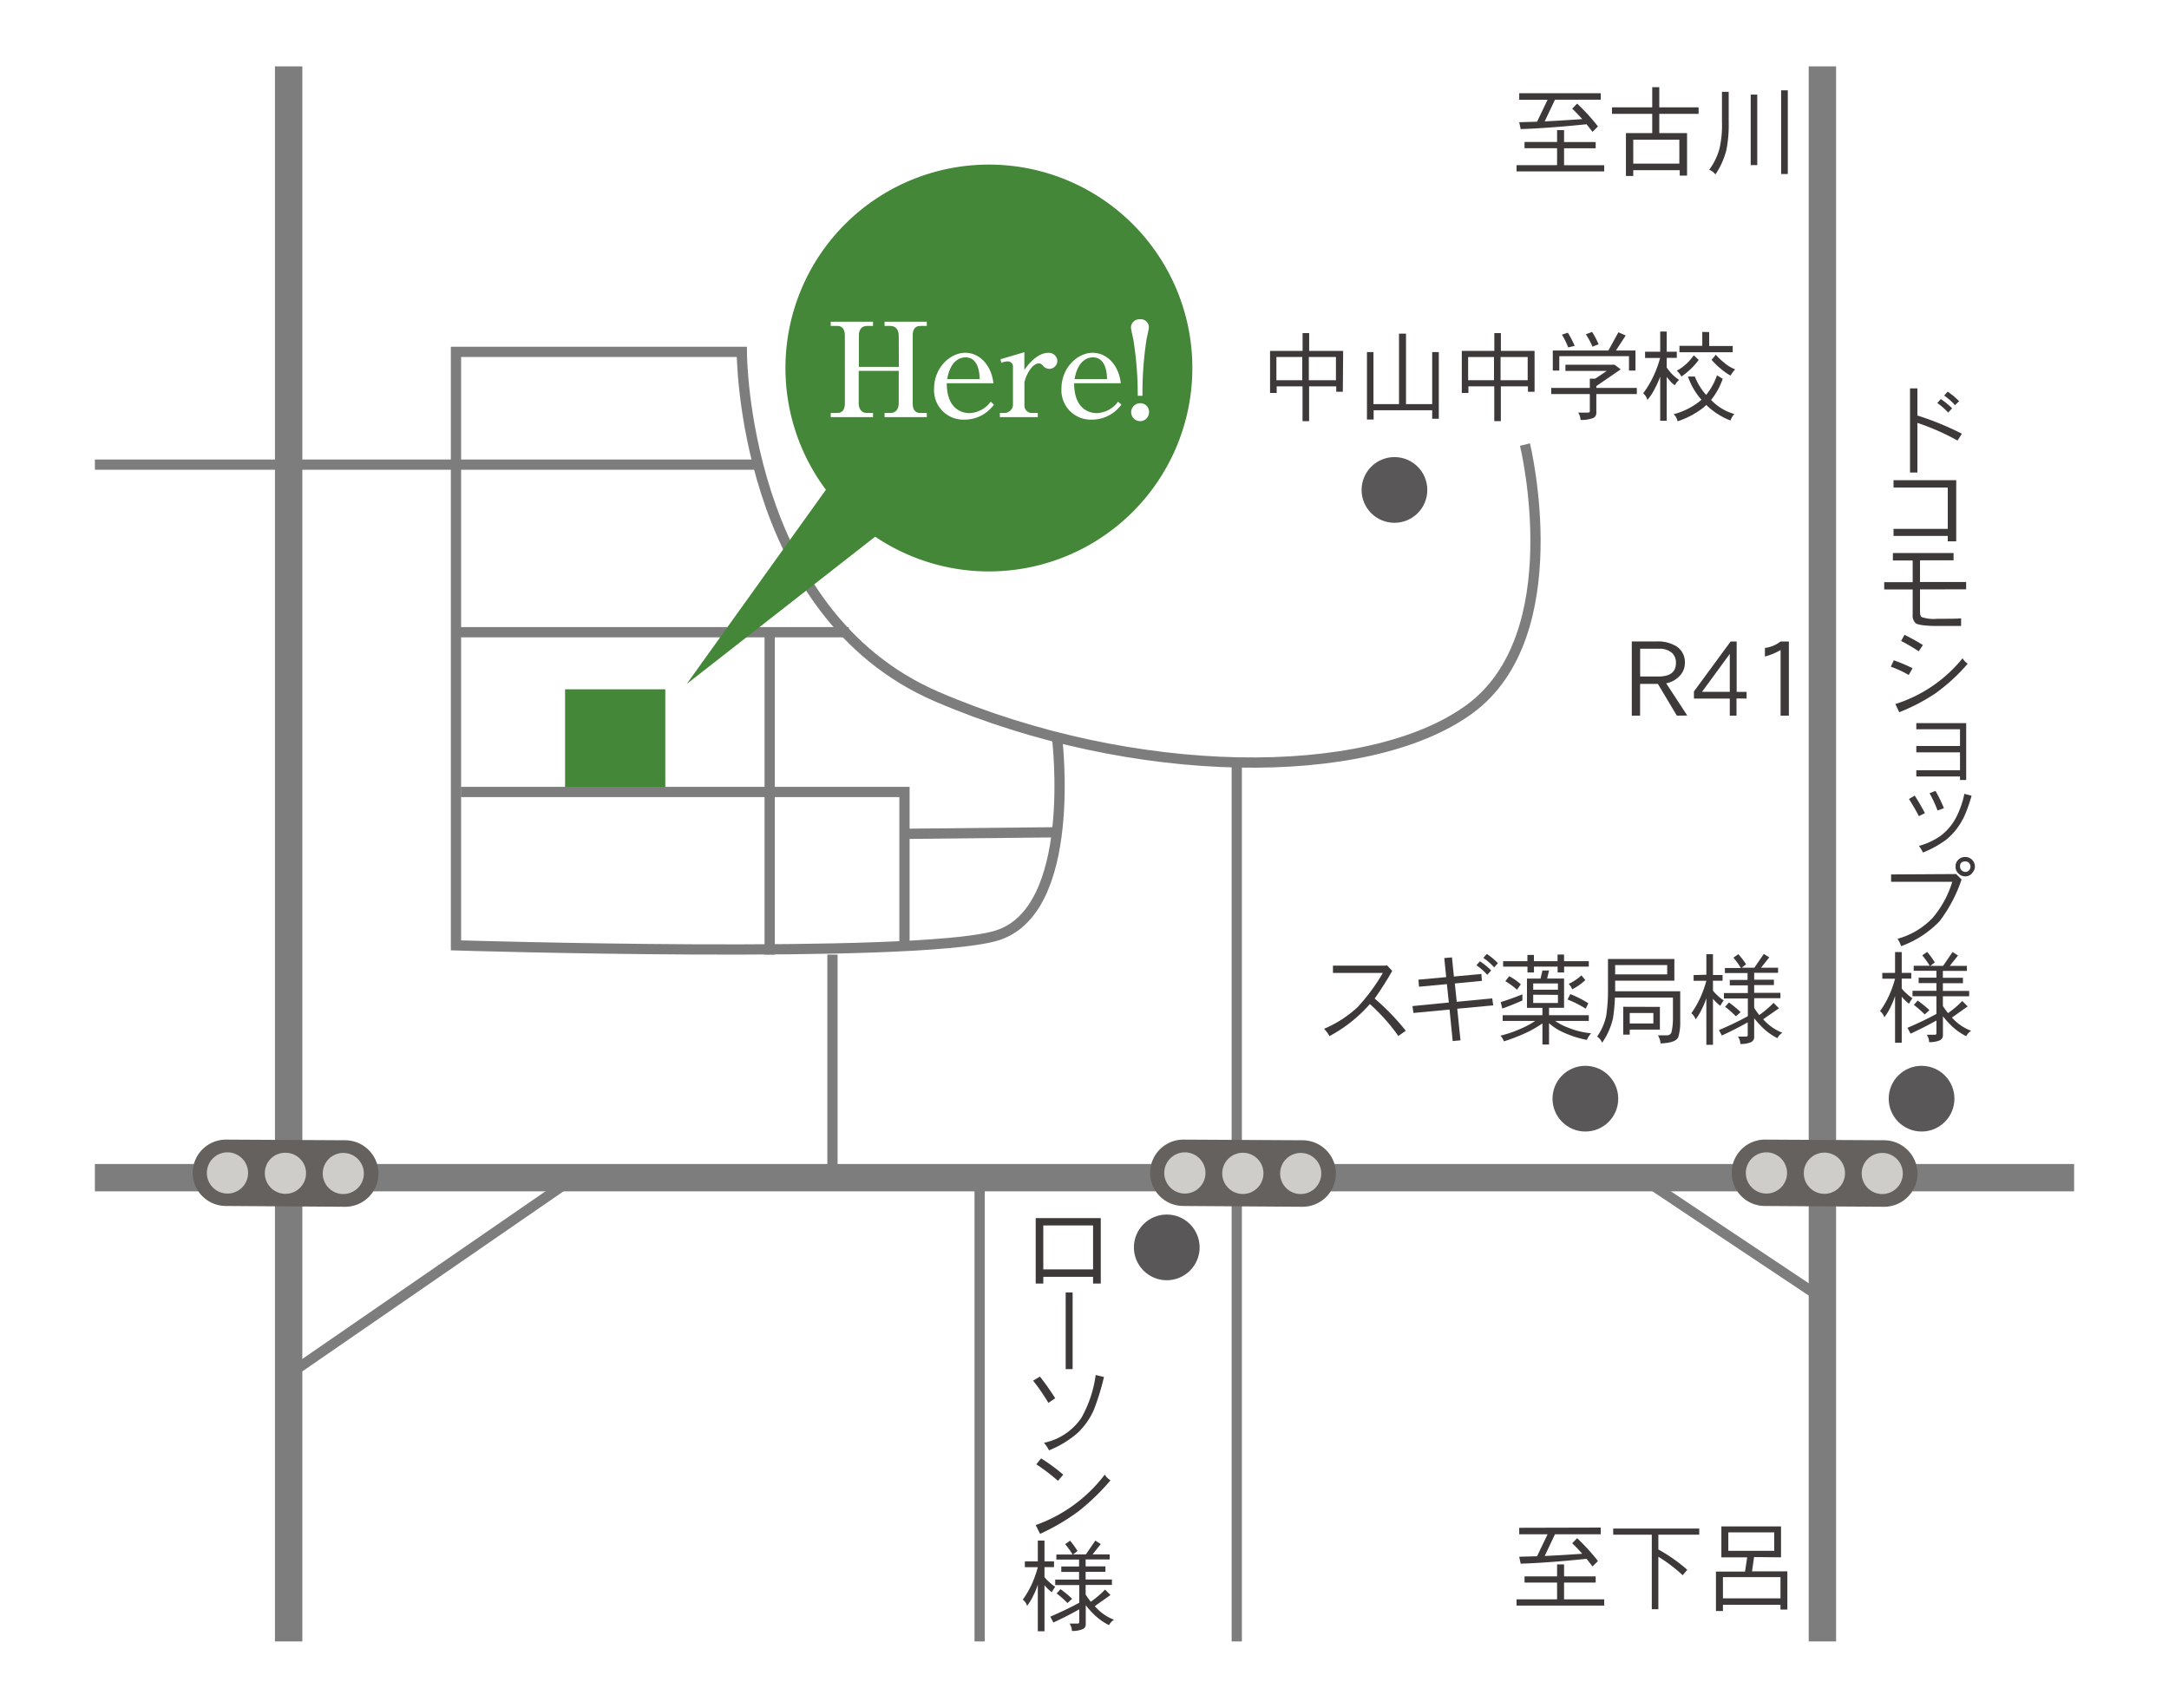 <svg xmlns="http://www.w3.org/2000/svg" xmlns:xlink="http://www.w3.org/1999/xlink" viewBox="0 0 400 315"><defs><style>.cls-1,.cls-7,.cls-8{fill:none;}.cls-2{fill:#fff;}.cls-3{clip-path:url(#clip-path);}.cls-4{fill:#3d3938;}.cls-5{fill:#595757;}.cls-6{fill:#448738;}.cls-7,.cls-8{stroke:#7d7d7d;stroke-miterlimit:10;}.cls-7{stroke-width:5.05px;}.cls-8{stroke-width:1.89px;}.cls-9{fill:#65615e;}.cls-10{fill:#cfcdca;}</style><clipPath id="clip-path"><rect class="cls-1" x="17.5" y="12.25" width="365" height="290.51"/></clipPath></defs><g id="レイヤー_2" data-name="レイヤー 2"><rect class="cls-2" width="400" height="315"/><g class="cls-3"><path class="cls-4" d="M247.64,72.26h-1.22v-1h-5v6.42h-1.21V71.26h-4.77v1.22h-1.22V64.72h6V61.44h1.21v3.28h6.27Zm-7.48-2.13V65.85h-4.77v4.28Zm1.21,0h5V65.85h-5Z"/><path class="cls-4" d="M253.29,64.94v9.6H258v-13h1.29v13h4.83v-9.6h1.22v12.3h-1.22V75.67h-10.8v1.71h-1.23V64.94Z"/><path class="cls-4" d="M283,72.26h-1.22v-1h-5v6.42h-1.21V71.26h-4.77v1.22h-1.22V64.72h6V61.44h1.21v3.28H283Zm-7.48-2.13V65.85h-4.77v4.28Zm1.21,0h5V65.85h-5Z"/><path class="cls-4" d="M298.88,68.13l-4.49,3.08v.34h7.47v1.13h-7.47v3.57a1,1,0,0,1-.72.9,6.25,6.25,0,0,1-2.19.31,2.56,2.56,0,0,0-.44-1.35h1.77c.25,0,.38-.09.38-.29V72.68h-7.12V71.55h7.12V69.84h1l2.12-1.42h-7.62V67.27h8.77l.29,0Zm.93-6.25L298,64.65h3.61v3.7h-1.2V65.7H287.56v2.65h-1.2v-3.7h10.26l1.84-3.36Zm-9.41,1.91-1.2.29a14.92,14.92,0,0,0-1.15-2.35l1.08-.36A17.44,17.44,0,0,1,290.4,63.79Zm4.41-.29-1.13.44a14.6,14.6,0,0,0-1.22-2.28l1.15-.44A16.63,16.63,0,0,1,294.81,63.5Z"/><path class="cls-4" d="M306.17,64.87V61.15h1.2v3.72h1.86V66h-1.86v1.78a9.68,9.68,0,0,0,.78,1,7.11,7.11,0,0,0,1.5,1.28,4.42,4.42,0,0,0-.79,1,5.23,5.23,0,0,1-1.15-1.13,3.66,3.66,0,0,1-.34-.42V77.6h-1.2V69.44a14.43,14.43,0,0,1-.95,2.15,10.07,10.07,0,0,1-1.41,2.17,2.55,2.55,0,0,0-.78-1.22,18,18,0,0,0,1.82-3,19.89,19.89,0,0,0,1.3-3.51h-2.77V64.87Zm11.53,5a12.86,12.86,0,0,1-2.15,3.9,9.47,9.47,0,0,0,4.28,2.59,4.19,4.19,0,0,0-.71,1.2,13.16,13.16,0,0,1-4.45-2.86c-.23.22-.47.42-.69.6a15.54,15.54,0,0,1-4.61,2.41,2.27,2.27,0,0,0-.73-1.3,13.17,13.17,0,0,0,4.58-2.22c.18-.15.38-.29.56-.46a12.5,12.5,0,0,1-2.49-4.28h1.27a11.14,11.14,0,0,0,2.08,3.39,11.57,11.57,0,0,0,2-3.61Zm-4.43-3.48a13.21,13.21,0,0,1-3.19,3.06,3.86,3.86,0,0,0-.85-1.07,9.11,9.11,0,0,0,3.13-2.85Zm1.93-5.14v2.57h4.34v1.15h-9.82V63.79h4.21V61.22Zm3,5.85A7.22,7.22,0,0,0,320,68.13a5.31,5.31,0,0,0-.86,1.15,11.65,11.65,0,0,1-2-1.43,14.06,14.06,0,0,1-1.5-1.49l.79-.93A11.31,11.31,0,0,0,318.19,67.07Z"/><path class="cls-4" d="M309.24,132l-3.5-5.86h-3.28V132h-1.53V118.31h4.66a6.48,6.48,0,0,1,3.56.9,3.44,3.44,0,0,1,1.57,3.06,3.41,3.41,0,0,1-.94,2.38,4.5,4.5,0,0,1-2.51,1.38l3.89,5.95Zm-1-11.66a3.47,3.47,0,0,0-2.19-.68h-3.58v5.12h3.39q3.21,0,3.21-2.49A2.42,2.42,0,0,0,308.23,120.32Z"/><path class="cls-4" d="M320.24,128.83V132H319v-3.15h-6.61v-1.31l6.76-9.21h1.12v9.29h1.83v1.23ZM319,120.61l-5.12,7H319Z"/><path class="cls-4" d="M328.37,132v-12.1a11.28,11.28,0,0,1-2.89,1.19v-1.58a5.74,5.74,0,0,0,2.87-1.18h1.55V132Z"/><path class="cls-4" d="M287.15,26.19V24h1.29v2.2h5.83v1.15h-5.83v3.12h7.4v1.15H279.68V30.46h7.47V27.34h-6V26.19Zm8.05-9v1.2h-8.44l-1.89,4c2.09-.11,4.41-.24,6.92-.42-.58-.65-1.2-1.31-1.85-1.93l.91-.93a36.63,36.63,0,0,1,3.84,4.21l-1,1-1.1-1.4c-4.77.49-8.83.78-12.15.89l-.27-1.27,3.29-.09,1.94-4.05h-5.23v-1.2Z"/><path class="cls-4" d="M304.7,19.8V16.08H306V19.8h7.25V21H306v3.55h5.12v7.84h-1.35v-1H301.2v1.07h-1.35V24.55h4.85V21h-7.42V19.8Zm5,10.38V25.77H301.2v4.41Z"/><path class="cls-4" d="M318.8,16.94v5.55a23.8,23.8,0,0,1-.44,5.25,14.63,14.63,0,0,1-2,4.43,2.79,2.79,0,0,0-1.15-.86,11.62,11.62,0,0,0,1.9-3.93,19.27,19.27,0,0,0,.45-4.89V16.94Zm5.27.51v13h-1.21V17.45Zm5.63-.79V32.1h-1.23V16.66Z"/><path class="cls-4" d="M287.15,290.76v-2.21h1.29v2.21h5.83v1.14h-5.83V295h7.4v1.15H279.68V295h7.47V291.9h-6v-1.14Zm8.05-9V283h-8.44l-1.89,4c2.09-.1,4.41-.23,6.92-.41-.58-.66-1.2-1.32-1.85-1.94l.91-.93a37.49,37.49,0,0,1,3.84,4.21l-1,1-1.1-1.41c-4.77.5-8.83.79-12.15.9l-.27-1.28,3.29-.09,1.94-4.05h-5.23v-1.2Z"/><path class="cls-4" d="M313.37,281.94v1.13h-7.54v2.73a29.76,29.76,0,0,1,5.33,3.75l-.85,1a28.07,28.07,0,0,0-4.48-3.41v9.68h-1.21V283.07H297.5v-1.13Z"/><path class="cls-4" d="M323.48,287.2l-.38,2.63h6.52v7.05h-1.27V296H317.74v1.15h-1.29v-7.27h5.36l.4-2.63h-4.76v-5.7h11v5.7Zm4.87,7.62V290.9H317.74v3.92Zm-9.62-8.77h8.47v-3.4h-8.47Z"/><path class="cls-4" d="M257.88,191.09a34.91,34.91,0,0,0-5.25-5.89,26.61,26.61,0,0,1-7.45,5.91,6.67,6.67,0,0,0-1-1.35,21.15,21.15,0,0,0,6.19-4,35.5,35.5,0,0,0,4.65-6.3h-9.2v-1.35h9.74l.19-.09,1,1.06a59.8,59.8,0,0,1-3.24,5.1,43,43,0,0,1,5.74,5.94Z"/><path class="cls-4" d="M268.74,186.06l.6,5.83-1.44.13-.58-5.81-6.65.63-.19-1.27,6.71-.66-.36-3.39-5.14.48-.11-1.3,5.12-.47-.35-3.52,1.42-.12.35,3.53,5.07-.47.1,1.27-5,.48.36,3.38,6.54-.63.19,1.29Zm5.54-6.25a11.08,11.08,0,0,0-2-1.77l.64-.73A12.35,12.35,0,0,1,275,179Zm1.27-1.37a11,11,0,0,0-2-1.76l.64-.73a12.16,12.16,0,0,1,2.05,1.71Z"/><path class="cls-4" d="M285.67,179l-.35,1.49h3.12v5.4h-2.77v1.36H293v1.06H286.8a10.61,10.61,0,0,0,2.28,1.2,15.17,15.17,0,0,0,4.35,1.08,4.31,4.31,0,0,0-.78,1.22,19.07,19.07,0,0,1-4.8-1.6,9.92,9.92,0,0,1-2.18-1.48v3.93h-1.22v-3.89a23.46,23.46,0,0,1-2.55,1.51,34.2,34.2,0,0,1-4.56,1.8,2.68,2.68,0,0,0-.64-1.05,21.71,21.71,0,0,0,3.7-1.26,16.26,16.26,0,0,0,2.72-1.46h-6v-1.06h7.33V185.9H281.6v-5.4h2.5l.35-1.49Zm-4.92,5.54c-1.3.58-2.54,1.07-3.7,1.49l-.29-1.2c1.09-.33,2.42-.8,4-1.42Zm.93-7.25v-1.15h1.2v1.15h4.36v-1.23h1.2v1.23H293v1h-4.55v1.08h-1.2v-1.08h-4.36v1.08h-1.2v-1.08H277.2v-1Zm-1.21,4.26-.71,1a13.1,13.1,0,0,0-2.15-1.57l.71-.92A10.43,10.43,0,0,1,280.47,181.56Zm2.28,1h4.56v-1.15h-4.56Zm0,.93V185h4.56v-1.5Zm10.17,1.57-.49,1a19.3,19.3,0,0,0-3.35-1.69l.51-1A19.29,19.29,0,0,1,292.92,185.06Zm-.56-4.28a9.93,9.93,0,0,1-2.43,1.71,2.72,2.72,0,0,0-.64-1,9.64,9.64,0,0,0,2.35-1.57Z"/><path class="cls-4" d="M297.86,182.84h12v5.48a9.75,9.75,0,0,1-.32,2.86c-.22.78-1.31,1.2-3.3,1.28a3.54,3.54,0,0,0-.49-1.5h1.62a.83.83,0,0,0,.91-.69,11.63,11.63,0,0,0,.24-2.42V184H297.82a31.44,31.44,0,0,1-.36,3.83,13,13,0,0,1-2,4.5,2.43,2.43,0,0,0-.93-1.13,10.44,10.44,0,0,0,1.68-3.83,31.73,31.73,0,0,0,.33-5.15v-5.34h12.24v4H297.86Zm0-3.12h9.6V178h-9.6Zm8.25,6v4.19h-5.56v.93h-1.2V185.7Zm-1.2,3.06v-1.93h-4.36v1.93Z"/><path class="cls-4" d="M314.68,179.79V176h1.22v3.84h1.77v1.06H315.9v1.82a7.13,7.13,0,0,0,.8.86,7.46,7.46,0,0,0,1.18.94,8.92,8.92,0,0,0-.63,1,9.26,9.26,0,0,1-1.21-1.13,1,1,0,0,1-.14-.17v8.49h-1.22v-8.6a12.42,12.42,0,0,1-.79,1.92,9.65,9.65,0,0,1-1.2,2,2.3,2.3,0,0,0-.78-1.14,17.12,17.12,0,0,0,1.62-2.79,21.05,21.05,0,0,0,1.15-3.19h-2.35v-1.06Zm7.32-1.93-.82.64h2.35l1.75-2.55,1,.64-1.52,1.91h3.15v.93H323.5v1.27h3.64v1H323.5v1.42h4.84v1H323.5v1.77a11.16,11.16,0,0,0,.94,1.33,18.22,18.22,0,0,0,2.63-2.24l1,1L325.16,188a5.89,5.89,0,0,0,.41.44,8.93,8.93,0,0,0,3.14,2.05,2.55,2.55,0,0,0-.93,1,11.12,11.12,0,0,1-2.92-2.14,15.8,15.8,0,0,1-1.36-1.54v3.53a1,1,0,0,1-.64.91,4.76,4.76,0,0,1-1.91.31,2.62,2.62,0,0,0-.44-1.36H322c.2,0,.31-.1.31-.28v-2.35c-1.42.8-3,1.61-4.77,2.43L317,190q3.17-1.36,5.33-2.57v-3.26h-4.41v-1h4.41v-1.42H319v-1h3.28v-1.27H318.1v-.93h2.95a13.77,13.77,0,0,0-1.38-1.91l.91-.64A15,15,0,0,1,322,177.86Zm-1,8.82-.86.78a19.48,19.48,0,0,0-2-1.76l.71-.79A20.83,20.83,0,0,1,321,186.68Z"/><path class="cls-4" d="M361,81.26A43.77,43.77,0,0,0,353.6,78v9.16h-1.36V71.64h1.36v5A52.92,52.92,0,0,1,361.8,80Zm-1.73-5.16a11.44,11.44,0,0,0-2-1.76l.64-.73A12.27,12.27,0,0,1,360,75.32Zm1.27-1.36a10.74,10.74,0,0,0-2-1.77l.64-.73A12.85,12.85,0,0,1,361.29,74Z"/><path class="cls-4" d="M359.2,99.85v-1h-10V97.55h10V89.93h-10V88.57h11.56V99.85Z"/><path class="cls-4" d="M354.08,108.72v4.1c0,.51.09.84.31,1a7,7,0,0,0,2.93.31c2.2,0,3.64,0,4.34-.08v1.41h-4.34c-2.22,0-3.57-.19-4.05-.51a2,2,0,0,1-.54-1.64v-4.58h-5.25v-1.35h5.25v-4h-3.65V102h11.19v1.35h-6.19v4h8.51v1.35Z"/><path class="cls-4" d="M352,124.5a19.66,19.66,0,0,0-3.3-1.53l.55-1.18a33,33,0,0,1,3.46,1.46Zm5.16,3.23a34.74,34.74,0,0,1-6.91,3.64l-.71-1.51a26,26,0,0,0,12.39-8.44,3.19,3.19,0,0,0,.95,1A33.4,33.4,0,0,1,357.14,127.73Zm-3.32-7.6a31,31,0,0,0-3.24-1.9l.62-1.14a36.07,36.07,0,0,1,3.4,1.89Z"/><path class="cls-4" d="M361.46,143.87v-.65H353.4v-1.15h8.06v-3.3H353.4V137.6h8.06v-3.09H353.4v-1.13h9.2v10.49Z"/><path class="cls-4" d="M353.88,150.54c-.46-.87-1.06-1.93-1.83-3.17l1.06-.62c.64,1,1.26,2.06,1.88,3.23Zm8.09.55a11.67,11.67,0,0,1-3.06,3.79,18.69,18.69,0,0,1-4.29,2.37,5.6,5.6,0,0,0-.74-1.22,13,13,0,0,0,3.9-1.79,10,10,0,0,0,2.84-3.24,16.41,16.41,0,0,0,1.64-4.58l1.33.35A25.28,25.28,0,0,1,362,151.09Zm-4.65-1.59a23,23,0,0,0-1.48-3.19l1.1-.43a26.45,26.45,0,0,1,1.55,3.19Z"/><path class="cls-4" d="M357.68,169.93a18.62,18.62,0,0,1-7.08,4.59,5.28,5.28,0,0,0-.66-1.36,14.11,14.11,0,0,0,6.41-3.79,18.43,18.43,0,0,0,3.68-6.73H348.75v-1.35l12-.07,1,1A26.81,26.81,0,0,1,357.68,169.93Zm6-8.85a1.56,1.56,0,0,1-1.22.56,1.67,1.67,0,0,1-1.29-.53,1.63,1.63,0,0,1-.53-1.29,1.59,1.59,0,0,1,.53-1.26,1.74,1.74,0,0,1,1.29-.49,1.78,1.78,0,0,1,1.75,1.75A1.79,1.79,0,0,1,363.64,161.08Zm-.54-1.92a1,1,0,0,0-.68-.27c-.69,0-1,.31-1,.93a1,1,0,0,0,1,1,.9.9,0,0,0,.68-.29,1.11,1.11,0,0,0,.25-.73A1,1,0,0,0,363.1,159.16Z"/><path class="cls-4" d="M349.48,179.44V175.6h1.23v3.84h1.76v1.06h-1.76v1.82a5.84,5.84,0,0,0,.8.86,8.07,8.07,0,0,0,1.18.95,8.07,8.07,0,0,0-.64,1,8.47,8.47,0,0,1-1.2-1.13,1,1,0,0,1-.14-.17v8.5h-1.23v-8.61a12.41,12.41,0,0,1-.78,1.92,9.65,9.65,0,0,1-1.2,2,2.32,2.32,0,0,0-.79-1.14,17.18,17.18,0,0,0,1.63-2.79,20.1,20.1,0,0,0,1.14-3.19h-2.35v-1.06Zm7.33-1.93-.82.64h2.35l1.75-2.55,1,.64-1.51,1.91h3.15v.93H358.3v1.27H362v1H358.3v1.42h4.85v1H358.3v1.77a12.57,12.57,0,0,0,.95,1.33,17.6,17.6,0,0,0,2.62-2.24l1,1-2.9,2.06c.15.16.28.31.42.44a8.81,8.81,0,0,0,3.13,2,2.6,2.6,0,0,0-.92,1,11.29,11.29,0,0,1-2.92-2.13,16,16,0,0,1-1.37-1.55V191a1,1,0,0,1-.63.91,4.78,4.78,0,0,1-1.92.31,2.6,2.6,0,0,0-.43-1.36h1.47c.2,0,.31-.09.31-.28v-2.35c-1.42.8-3,1.61-4.77,2.43l-.57-1.08q3.18-1.37,5.34-2.57v-3.26h-4.41v-1h4.41v-1.42h-3.28v-1h3.28v-1.27h-4.19v-.93h2.95a14.65,14.65,0,0,0-1.38-1.91l.91-.64A16,16,0,0,1,356.81,177.51Zm-1,8.82-.86.78a19.7,19.7,0,0,0-2-1.76l.71-.79A20,20,0,0,1,355.83,186.33Z"/><path class="cls-4" d="M201.58,236.75v-1.24H192.4v1.24H191V224.68H203v12.07Zm0-10.72H192.4v8.11h9.18Z"/><path class="cls-4" d="M196.53,252.53V238.39h1.28v14.14Z"/><path class="cls-4" d="M193.34,258.76a35.11,35.11,0,0,0-2.82-4.1l1.26-.75a45.77,45.77,0,0,1,2.82,4Zm8.37,1.31a12.94,12.94,0,0,1-3,4.25,18.37,18.37,0,0,1-5.25,3.19,7.66,7.66,0,0,0-.93-1.39,11,11,0,0,0,6.9-4.61,22,22,0,0,0,2.63-7.89l1.53.36A43.88,43.88,0,0,1,201.71,260.07Z"/><path class="cls-4" d="M198.88,278.77a39.78,39.78,0,0,1-7.07,4.15L191,281.3A27.52,27.52,0,0,0,203.73,272a3.65,3.65,0,0,0,1.06,1.05A41.35,41.35,0,0,1,198.88,278.77Zm-3.77-5.63a36.37,36.37,0,0,0-4-3.05L192,269a33.35,33.35,0,0,1,4.08,3Z"/><path class="cls-4" d="M191.39,288v-3.84h1.23V288h1.76v1.06h-1.76v1.82a5.37,5.37,0,0,0,.8.86,8.07,8.07,0,0,0,1.18.95,8.89,8.89,0,0,0-.64,1,8.47,8.47,0,0,1-1.2-1.13,1,1,0,0,1-.14-.16v8.49h-1.23v-8.6a12.28,12.28,0,0,1-.78,1.91,10.11,10.11,0,0,1-1.2,2,2.3,2.3,0,0,0-.79-1.15,16.38,16.38,0,0,0,1.63-2.79,19.74,19.74,0,0,0,1.14-3.19H189V288Zm7.33-1.93-.82.64h2.35l1.75-2.55,1,.64-1.51,1.91h3.15v.93h-4.43v1.28h3.65v1h-3.65v1.42h4.85v1h-4.85v1.77a12.57,12.57,0,0,0,.95,1.33,17.61,17.61,0,0,0,2.63-2.24l1,1-2.9,2.06c.15.16.28.31.42.44a8.84,8.84,0,0,0,3.13,2.06,2.57,2.57,0,0,0-.92,1,11.07,11.07,0,0,1-2.92-2.13,14.92,14.92,0,0,1-1.37-1.55v3.53a.94.94,0,0,1-.63.91,4.78,4.78,0,0,1-1.92.31,2.6,2.6,0,0,0-.43-1.36h1.47c.2,0,.31-.09.31-.28v-2.35c-1.42.81-3,1.61-4.77,2.43l-.57-1.08q3.18-1.37,5.34-2.57v-3.26H194.6v-1H199v-1.42h-3.28v-1H199v-1.28h-4.19v-.93h3a14.39,14.39,0,0,0-1.38-1.91l.91-.64A16,16,0,0,1,198.72,286.09Zm-1,8.82-.86.79a18.53,18.53,0,0,0-2-1.77l.71-.79A20,20,0,0,1,197.74,294.91Z"/><circle class="cls-5" cx="354.37" cy="202.65" r="6.06"/><circle class="cls-5" cx="292.37" cy="202.65" r="6.06"/><circle class="cls-5" cx="257.16" cy="90.37" r="6.06"/><circle class="cls-5" cx="215.17" cy="230.08" r="6.06"/><rect class="cls-6" x="104.21" y="127.14" width="18.48" height="18.48"/><line class="cls-7" x1="-11.05" y1="217.22" x2="388.36" y2="217.22"/><line class="cls-7" x1="53.23" y1="-13.34" x2="53.23" y2="309.79"/><line class="cls-7" x1="336.08" y1="-7.34" x2="336.08" y2="316.65"/><line class="cls-8" x1="228.08" y1="140.65" x2="228.08" y2="304.65"/><line class="cls-8" x1="5.23" y1="85.7" x2="139.37" y2="85.7"/><path class="cls-8" d="M281.23,82s8.57,35.14-10.29,48.85S208.8,144,172.8,128.51s-36-63.61-36-63.61H84.09V174.37s84,2.57,99.42-1.72,11.43-36.57,11.43-36.57"/><line class="cls-8" x1="104.66" y1="218.08" x2="54.95" y2="252.36"/><line class="cls-8" x1="305.22" y1="218.93" x2="336.08" y2="239.51"/><line class="cls-8" x1="180.66" y1="218.93" x2="180.66" y2="302.93"/><line class="cls-8" x1="153.52" y1="216.36" x2="153.52" y2="176.08"/><line class="cls-8" x1="83.23" y1="116.61" x2="156.52" y2="116.61"/><line class="cls-8" x1="141.94" y1="176.08" x2="141.94" y2="116.08"/><path class="cls-8" d="M85,146.08H166.8v27.71"/><line class="cls-8" x1="167.66" y1="153.79" x2="195.23" y2="153.51"/><polyline class="cls-6" points="153.33 88.91 126.63 126.17 163.39 97.43"/><path class="cls-6" d="M219.89,67.88a37.52,37.52,0,1,1-37.52-37.52A37.51,37.51,0,0,1,219.89,67.88Z"/><path class="cls-2" d="M165.74,61.89c0-1-.53-1.77-1.51-1.77h-1.1v-.78h7.79v.78h-1.23c-1.11,0-1.37.9-1.37,1.77V74.41c0,.75.18,1.76,1.37,1.76h1.23v.77h-7.79v-.77h1.1c1,0,1.51-.77,1.51-1.76v-6h-7.38v6c0,.94.47,1.76,1.48,1.76H161v.77h-7.8v-.77h1.24c1.08,0,1.37-.89,1.37-1.76V61.89c0-.73-.21-1.77-1.37-1.77h-1.24v-.78H161v.78h-1.13c-1,0-1.48.73-1.48,1.77v5.78h7.38Z"/><path class="cls-2" d="M174.6,70.69c0,5.17,3.29,5.51,4.16,5.51a5.08,5.08,0,0,0,3.94-2.11l.6.54a6.66,6.66,0,0,1-5.41,2.77,5.41,5.41,0,0,1-5.63-5.72c0-3.9,3-6.61,5.74-6.61s4.86,2.4,5.2,5.62Zm6.06-.77c0-.84-.13-4-2.58-4-.4,0-2.72,0-3.4,4Z"/><path class="cls-2" d="M184.51,66.26l4.4-1.3v3.27c2.08-3,3.84-3.15,4.42-3.15A1.58,1.58,0,0,1,195,66.55a1.51,1.51,0,0,1-1.5,1.49,1.54,1.54,0,0,1-1.19-.63c-.31-.31-.5-.38-.68-.38-1.55,0-2.71,2.94-2.71,3.62v4.22a1.36,1.36,0,0,0,1.26,1.3h1.21v.77h-7v-.77h1a1.63,1.63,0,0,0,1.42-1.4V67.66a.94.94,0,0,0-1-1,3.89,3.89,0,0,0-1.16.25Z"/><path class="cls-2" d="M198.09,70.69c0,5.17,3.29,5.51,4.16,5.51a5.08,5.08,0,0,0,3.94-2.11l.61.54a6.7,6.7,0,0,1-5.42,2.77,5.41,5.41,0,0,1-5.63-5.72c0-3.9,3-6.61,5.74-6.61s4.86,2.4,5.2,5.62Zm6.06-.77c0-.84-.13-4-2.58-4-.4,0-2.71,0-3.4,4Z"/><path class="cls-2" d="M209.82,73A63.76,63.76,0,0,0,209,62.59c-.06-.32-.43-1.84-.43-2.18a1.54,1.54,0,0,1,1.64-1.52,1.49,1.49,0,0,1,1.66,1.52c0,.32-.37,1.81-.43,2.18A65,65,0,0,0,210.69,73Zm2.08,2.87a1.65,1.65,0,1,1-1.63-1.49A1.57,1.57,0,0,1,211.9,75.91Z"/><path class="cls-9" d="M353.62,216.49a6.17,6.17,0,0,1-6.18,6.1l-22-.15a6.12,6.12,0,0,1-6.09-6.18h0a6.14,6.14,0,0,1,6.17-6.06l22,.12a6.19,6.19,0,0,1,6.1,6.17Z"/><path class="cls-10" d="M329.56,216.35a3.8,3.8,0,1,1-3.77-3.8A3.81,3.81,0,0,1,329.56,216.35Z"/><path class="cls-10" d="M340.25,216.43a3.8,3.8,0,0,1-7.6-.06,3.8,3.8,0,0,1,7.6.06Z"/><path class="cls-10" d="M350.91,216.49a3.79,3.79,0,1,1-3.77-3.83A3.78,3.78,0,0,1,350.91,216.49Z"/><path class="cls-9" d="M246.37,216.49a6.16,6.16,0,0,1-6.18,6.1l-22-.15a6.12,6.12,0,0,1-6.09-6.18h0a6.14,6.14,0,0,1,6.17-6.06l22,.12a6.18,6.18,0,0,1,6.1,6.17Z"/><path class="cls-10" d="M222.31,216.35a3.8,3.8,0,1,1-3.77-3.8A3.81,3.81,0,0,1,222.31,216.35Z"/><path class="cls-10" d="M233,216.43a3.8,3.8,0,1,1-3.79-3.8A3.78,3.78,0,0,1,233,216.43Z"/><path class="cls-10" d="M243.66,216.49a3.79,3.79,0,1,1-3.77-3.83A3.78,3.78,0,0,1,243.66,216.49Z"/><path class="cls-9" d="M69.8,216.49a6.15,6.15,0,0,1-6.18,6.1l-22-.15a6.13,6.13,0,0,1-6.09-6.18h0a6.15,6.15,0,0,1,6.18-6.06l22,.12a6.18,6.18,0,0,1,6.1,6.17Z"/><path class="cls-10" d="M45.75,216.35a3.8,3.8,0,0,1-7.6,0,3.8,3.8,0,0,1,7.6,0Z"/><path class="cls-10" d="M56.44,216.43a3.8,3.8,0,0,1-7.6-.06,3.73,3.73,0,0,1,3.81-3.74A3.78,3.78,0,0,1,56.44,216.43Z"/><path class="cls-10" d="M67.1,216.49a3.79,3.79,0,1,1-3.77-3.83A3.79,3.79,0,0,1,67.1,216.49Z"/></g></g></svg>